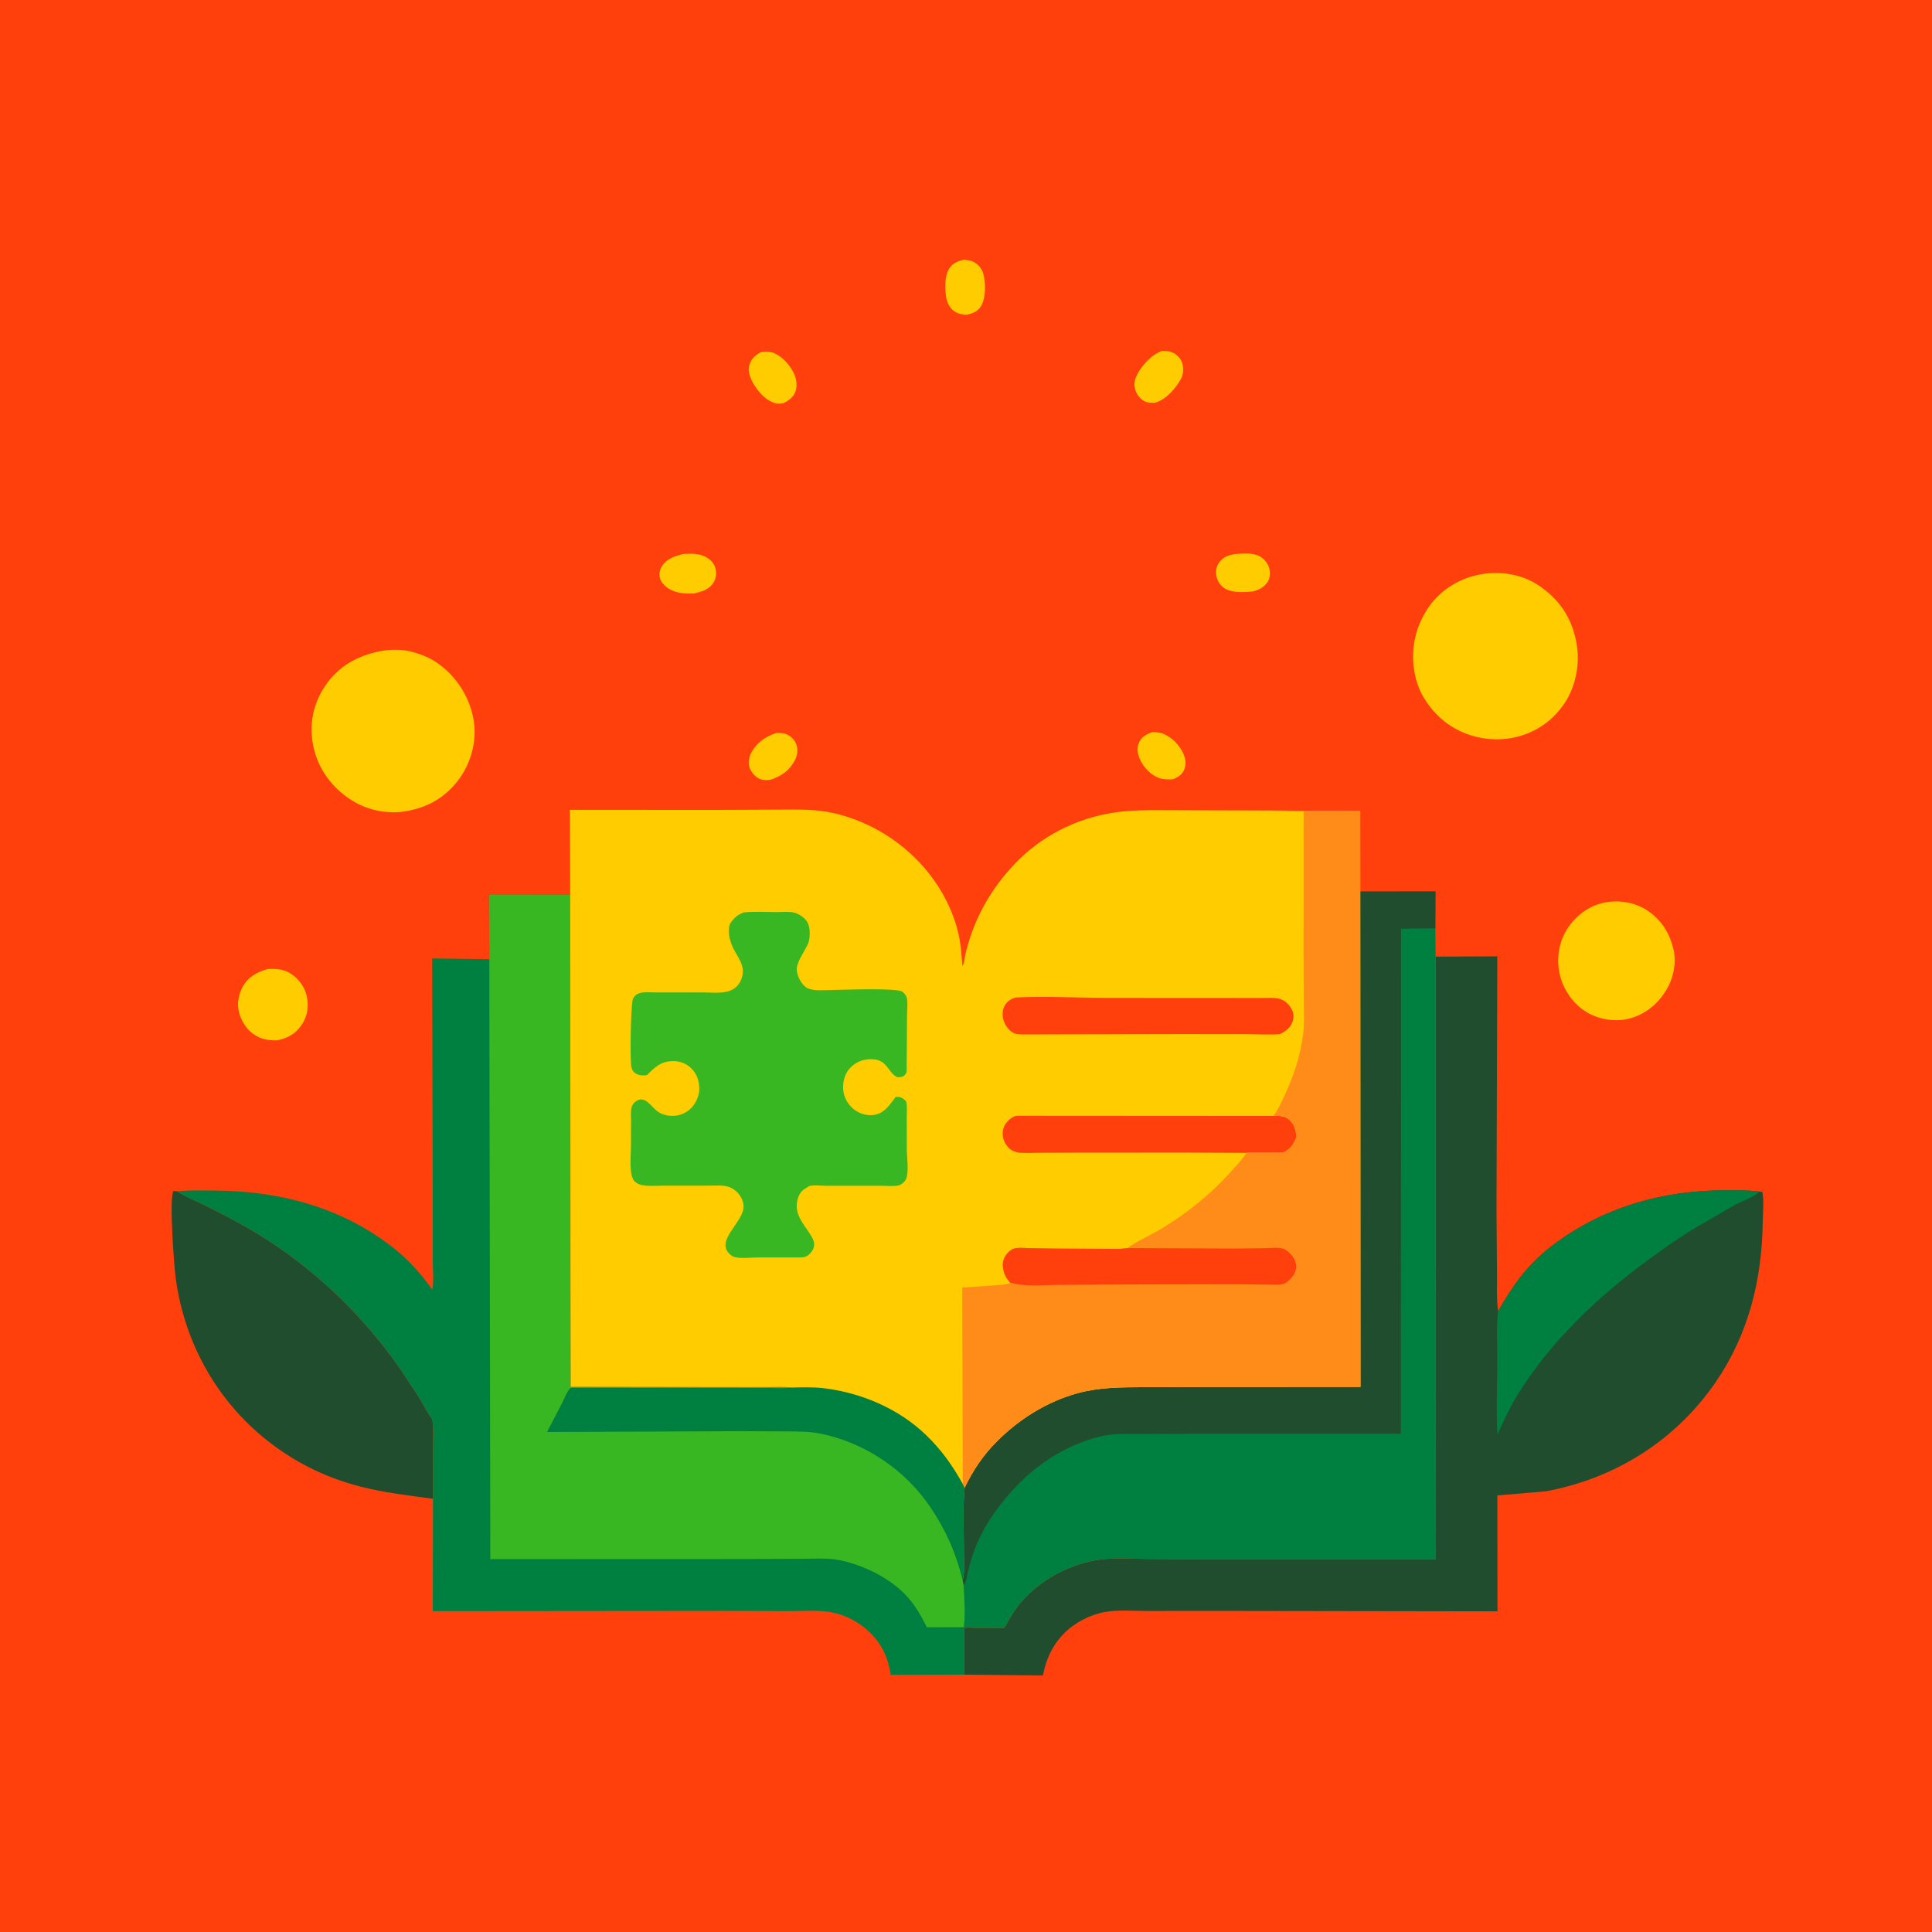 <svg version="1.1" xmlns="http://www.w3.org/2000/svg" style="display: block;" viewBox="0 0 2048 2048" width="1024" height="1024">
<path transform="translate(0,0)" fill="rgb(255,64,13)" d="M -0 -0 L 2048 0 L 2048 2048 L -0 2048 L -0 -0 z"/>
<path transform="translate(0,0)" fill="rgb(255,204,0)" d="M 1221.29 776.133 C 1225.12 775.993 1229.54 776.437 1233.13 777.843 C 1242.28 781.434 1250.81 790.395 1254.57 799.333 C 1256.91 804.888 1257.66 810.988 1254.98 816.553 C 1252.5 821.701 1248.01 824.297 1242.85 826.159 C 1237.95 826.224 1233.18 826.367 1228.5 824.639 C 1219.82 821.437 1212.44 813.65 1208.6 805.365 C 1205.97 799.681 1204.69 793.502 1207.24 787.5 C 1210.06 780.881 1214.9 778.561 1221.29 776.133 z"/>
<path transform="translate(0,0)" fill="rgb(255,204,0)" d="M 822.58 777.063 C 826.453 776.974 830.267 776.741 833.883 778.382 C 838.599 780.523 842.782 784.604 844.35 789.647 C 845.999 794.953 845.174 800.801 842.688 805.673 C 836.996 816.823 828.383 822.548 816.954 826.53 C 813.018 826.976 809.263 827.251 805.5 825.734 C 800.607 823.761 796.262 818.476 794.563 813.583 C 793.002 809.092 793.701 803.424 795.771 799.196 C 801.354 787.787 810.842 781.001 822.58 777.063 z"/>
<path transform="translate(0,0)" fill="rgb(255,204,0)" d="M 1308.55 587.327 C 1317.03 586.823 1328.12 585.531 1335.74 589.948 C 1340.57 592.748 1344.33 597.637 1345.63 603.094 C 1346.65 607.393 1346.28 612.695 1343.91 616.5 C 1340.17 622.505 1334.59 625.22 1327.97 626.954 C 1319.11 627.884 1307.04 628.575 1299 624.165 C 1294.03 621.442 1290.73 616.5 1289.5 611.024 C 1288.4 606.166 1289.26 600.607 1292.18 596.5 C 1296.47 590.467 1301.57 588.748 1308.55 587.327 z"/>
<path transform="translate(0,0)" fill="rgb(255,204,0)" d="M 1022.2 275.29 L 1028.5 276.268 C 1033 277.361 1037.98 281.198 1040.2 285.285 L 1040.68 286.26 C 1041.3 287.474 1041.9 288.68 1042.26 290.004 C 1044.92 299.898 1045.28 315.539 1039.86 324.598 C 1036.46 330.295 1030.74 332.333 1024.61 333.641 C 1019.95 333.308 1016.38 332.949 1012.37 330.456 C 1007.32 327.322 1004.23 321.829 1003.18 316.062 C 1001.49 306.713 1000.97 291.838 1006.76 283.863 C 1010.63 278.551 1015.96 276.454 1022.2 275.29 z"/>
<path transform="translate(0,0)" fill="rgb(255,204,0)" d="M 1231.38 372.08 C 1235.19 372.044 1238.82 371.916 1242.39 373.429 C 1247 375.381 1251.23 379.356 1252.95 384.125 C 1254.89 389.539 1254.57 396.764 1251.74 401.827 C 1245.87 412.326 1236.16 423.431 1224.48 426.867 C 1221.19 427.025 1217.62 427.105 1214.5 425.905 C 1209.67 424.049 1206.15 419.835 1204.15 415.178 C 1201.94 410.022 1202.11 404.503 1204.38 399.38 C 1209.42 388.032 1219.83 376.531 1231.38 372.08 z"/>
<path transform="translate(0,0)" fill="rgb(255,204,0)" d="M 806.949 373.051 C 810.428 372.775 814.634 372.441 818.002 373.405 C 827.606 376.152 836.481 385.858 840.964 394.559 C 844.062 400.57 845.541 408.504 843.189 415.03 C 840.97 421.186 835.922 424.681 830.346 427.5 C 827.74 427.824 825.024 428.195 822.436 427.577 C 813.387 425.418 805.477 417.244 800.5 409.704 C 796.543 403.709 792.1 394.716 794.234 387.375 C 796.378 380.002 800.358 376.638 806.949 373.051 z"/>
<path transform="translate(0,0)" fill="rgb(255,204,0)" d="M 724.975 587.176 C 732.941 586.849 740.593 586.47 747.92 590.265 C 752.879 592.833 756.992 597.028 758.434 602.53 C 759.779 607.664 759.082 613.259 756.202 617.754 C 751.458 625.156 743.515 627.312 735.496 629.151 C 727.125 629.216 719.551 629.229 711.777 625.585 C 706.626 623.169 701.052 618.392 699.5 612.691 C 698.281 608.215 699.561 603.296 702.148 599.5 C 707.411 591.779 716.35 589.101 724.975 587.176 z"/>
<path transform="translate(0,0)" fill="rgb(255,204,0)" d="M 283.683 1027.19 C 292.387 1026.76 300.18 1027.08 307.854 1031.85 C 316.231 1037.04 322.839 1045.9 325.053 1055.55 C 327.435 1065.93 326.228 1076.27 320.405 1085.38 C 314.009 1095.37 305.482 1100.43 294.137 1102.73 C 290.915 1102.99 287.701 1102.75 284.5 1102.33 C 274.758 1101.07 266.599 1096.12 260.66 1088.33 C 254.977 1080.89 251.115 1069.97 252.596 1060.54 L 252.862 1059 C 253.609 1054.43 254.769 1050.6 257.004 1046.5 C 263.005 1035.49 272.108 1030.51 283.683 1027.19 z"/>
<path transform="translate(0,0)" fill="rgb(255,204,0)" d="M 1656.36 1042.46 L 1654.4 1036.69 C 1649.57 1020.41 1651.27 1002.39 1659.61 987.539 C 1667.41 973.649 1681.37 961.84 1696.89 957.682 C 1712.75 953.435 1730.13 955.497 1744.21 963.873 C 1759.05 972.972 1768.5 986.302 1773.06 1003 L 1773.54 1004.72 C 1777.44 1019.27 1774.21 1036.02 1766.66 1048.88 C 1757.77 1064.01 1744.26 1075.19 1727.18 1079.71 C 1712.43 1083.62 1694.86 1080.7 1681.84 1072.88 C 1670 1065.78 1661.76 1055.06 1656.36 1042.46 z"/>
<path transform="translate(0,0)" fill="rgb(255,204,0)" d="M 408.629 689.333 C 417.015 688.464 426.342 688.463 434.559 690.432 C 445.466 693.046 455.465 696.937 464.648 703.529 C 484.867 718.042 498.902 740.757 502.384 765.471 C 505.456 787.282 498.553 810.635 485.067 827.872 C 469.545 847.711 449.702 857.586 425.168 860.617 L 424.751 860.689 C 404.453 862.505 384.558 857.04 368.066 845.151 C 348.344 830.935 335.137 810.901 331.354 786.755 C 327.75 763.751 333.316 742.144 347.179 723.531 C 362.36 703.148 384.066 693.048 408.629 689.333 z"/>
<path transform="translate(0,0)" fill="rgb(255,204,0)" d="M 1507.16 735.888 C 1503.92 729.434 1501.33 722.499 1499.97 715.391 L 1499.62 713.5 C 1495 689.836 1499.84 666.24 1512.8 646 C 1524.83 627.211 1544.74 614.019 1566.48 609.423 C 1588.29 604.813 1611.77 607.941 1630.5 620.212 C 1652.74 635.243 1665.84 654.076 1670.95 680.625 C 1675.23 702.822 1670.68 727.573 1657.93 746.262 C 1644.68 765.69 1624.79 778.415 1601.69 782.384 C 1578.26 786.409 1553.39 780.891 1534.1 766.922 C 1522.62 758.607 1514 748.236 1507.16 735.888 z"/>
<path transform="translate(0,0)" fill="rgb(31,77,46)" d="M 458.984 1588.74 C 432.976 1585.3 406.53 1582.21 381.106 1575.59 C 347.415 1566.83 316.962 1552.35 289.08 1531.49 C 232.101 1488.88 195.992 1425.85 186.328 1355.5 C 184.724 1343.82 178.913 1269.09 184 1262.35 L 188.032 1262.88 L 188.747 1263.38 C 196.744 1268.79 206.543 1272.42 215.197 1276.73 C 234.381 1286.3 253.624 1296.07 271.957 1307.2 C 331.486 1343.34 383.744 1393.04 423.568 1450.15 L 444.032 1481 C 448.738 1488.77 452.984 1497.48 458.308 1504.79 C 459.898 1515.63 458.996 1527.57 459.009 1538.56 L 458.984 1588.74 z"/>
<path transform="translate(0,0)" fill="rgb(31,77,46)" d="M 1521.79 1014.06 L 1587.19 1013.75 L 1586.34 1281.94 L 1586.88 1350.1 C 1587.01 1363.2 1586.23 1377.02 1588.04 1389.97 C 1603.52 1362.74 1619.23 1340.47 1644.5 1321.09 C 1698.06 1280.01 1762.28 1261.6 1829.26 1261.79 C 1841.11 1261.83 1853.18 1261.52 1864.94 1263.09 L 1868.2 1263.52 C 1870.04 1273.28 1868.68 1285.66 1868.55 1295.74 C 1867.78 1356.62 1853.54 1414.24 1818.76 1465.01 C 1776.45 1526.77 1712.18 1567.33 1638.56 1580.85 L 1587.22 1585.22 L 1587.37 1708.08 L 1294.87 1707.64 L 1215.02 1707.69 C 1201.16 1707.7 1185.62 1706.35 1171.99 1708.68 C 1155.95 1711.41 1139.66 1719.7 1128.2 1731.23 C 1115.66 1743.84 1108.84 1758.78 1105.53 1776.09 L 1021.99 1775.21 L 1022.03 1725.65 C 1026 1724.89 1031.18 1725.62 1035.28 1725.65 L 1064.54 1725.82 C 1071.36 1713.41 1078.1 1702.2 1088.18 1692.12 C 1107.5 1672.79 1132.79 1659.59 1159.59 1654.26 C 1177.62 1650.68 1198.15 1652.34 1216.5 1652.54 L 1285.24 1653.06 L 1522.04 1652.98 L 1521.79 1014.06 z"/>
<path transform="translate(0,0)" fill="rgb(0,128,64)" d="M 1588.04 1389.97 C 1603.52 1362.74 1619.23 1340.47 1644.5 1321.09 C 1698.06 1280.01 1762.28 1261.6 1829.26 1261.79 C 1841.11 1261.83 1853.18 1261.52 1864.94 1263.09 C 1859.45 1269.16 1846.92 1272.94 1839.5 1277.02 L 1798.24 1300.93 C 1781.41 1310.75 1765.45 1322.24 1749.69 1333.68 C 1693.95 1374.13 1642.45 1422.67 1606.57 1482.04 C 1599.09 1494.42 1593.4 1507.62 1587.34 1520.7 C 1585.83 1494.89 1587.14 1468.39 1587.27 1442.51 C 1587.36 1425.51 1585.92 1406.78 1588.04 1389.97 z"/>
<path transform="translate(0,0)" fill="rgb(0,128,64)" d="M 1441.92 945.056 L 1521.66 944.947 L 1521.49 984.024 L 1521.79 1014.06 L 1522.04 1652.98 L 1285.24 1653.06 L 1216.5 1652.54 C 1198.15 1652.34 1177.62 1650.68 1159.59 1654.26 C 1132.79 1659.59 1107.5 1672.79 1088.18 1692.12 C 1078.1 1702.2 1071.36 1713.41 1064.54 1725.82 L 1035.28 1725.65 C 1031.18 1725.62 1026 1724.89 1022.03 1725.65 L 1021.99 1775.21 L 944.253 1775.51 C 941.487 1757.51 935.153 1743.31 922.078 1730.5 C 911.222 1719.86 896.594 1711.93 881.623 1709.14 C 867.767 1706.55 852.398 1707.87 838.27 1707.85 L 765.209 1707.62 L 458.768 1707.9 L 458.984 1588.74 L 459.009 1538.56 C 458.996 1527.57 459.898 1515.63 458.308 1504.79 C 452.984 1497.48 448.738 1488.77 444.032 1481 L 423.568 1450.15 C 383.744 1393.04 331.486 1343.34 271.957 1307.2 C 253.624 1296.07 234.381 1286.3 215.197 1276.73 C 206.543 1272.42 196.744 1268.79 188.747 1263.38 L 188.032 1262.88 C 200.673 1261.41 213.718 1261.96 226.435 1262.01 C 295.486 1262.27 361.789 1279.3 416.842 1322.66 C 432.834 1335.25 446.533 1350.38 458.192 1367.05 C 460.022 1358.26 458.786 1347.09 458.774 1338.06 L 458.754 1276.39 L 458.111 1015.99 L 518.69 1016.75 L 518.371 948.077 L 604.401 948.143 L 604.767 1364.78 L 604.964 1470.07 L 765.898 1470.31 L 813.246 1470.36 C 821.607 1470.38 830.804 1469.78 839.082 1470.8 C 850.068 1470.58 861.444 1470.18 872.359 1471.43 C 912.496 1476.06 952.543 1493.04 981.767 1521.24 C 997.964 1536.87 1009.67 1553.41 1020.59 1572.97 L 1022.61 1576.97 C 1031.56 1558.39 1042.14 1542.59 1056.71 1527.98 C 1080.47 1504.15 1110.31 1485.46 1142.96 1476.67 C 1166.19 1470.41 1188.8 1470.59 1212.59 1470.44 L 1276 1470.19 L 1442.14 1470.14 L 1441.92 945.056 z"/>
<path transform="translate(0,0)" fill="rgb(31,77,46)" d="M 1441.92 945.056 L 1521.66 944.947 L 1521.49 984.024 L 1485.12 984.489 L 1484.96 1519.8 L 1261.29 1519.83 L 1208.35 1520.05 C 1194.83 1520.11 1180.66 1519.35 1167.44 1522.48 C 1134.1 1530.36 1104.49 1548.2 1080.36 1572.38 C 1062.12 1590.67 1044.64 1614.26 1034.8 1638.29 C 1031.26 1646.93 1028.66 1655.86 1026.31 1664.89 C 1025.1 1669.53 1024.82 1676.77 1021.34 1680.2 L 1020.49 1675.77 L 1021.05 1672 C 1022.64 1664.42 1021.8 1655.45 1021.82 1647.66 C 1021.89 1624.5 1020.26 1599.95 1022.61 1576.97 C 1031.56 1558.39 1042.14 1542.59 1056.71 1527.98 C 1080.47 1504.15 1110.31 1485.46 1142.96 1476.67 C 1166.19 1470.41 1188.8 1470.59 1212.59 1470.44 L 1276 1470.19 L 1442.14 1470.14 L 1441.92 945.056 z"/>
<path transform="translate(0,0)" fill="rgb(57,183,34)" d="M 604.401 948.143 L 604.767 1364.78 L 604.964 1470.07 L 765.898 1470.31 L 813.246 1470.36 C 821.607 1470.38 830.804 1469.78 839.082 1470.8 C 850.068 1470.58 861.444 1470.18 872.359 1471.43 C 912.496 1476.06 952.543 1493.04 981.767 1521.24 C 997.964 1536.87 1009.67 1553.41 1020.59 1572.97 L 1022.61 1576.97 C 1020.26 1599.95 1021.89 1624.5 1021.82 1647.66 C 1021.8 1655.45 1022.64 1664.42 1021.05 1672 L 1020.49 1675.77 L 1021.34 1680.2 C 1022.28 1694.13 1023.43 1711.05 1021.67 1724.85 L 982.591 1724.96 C 975.997 1711.94 968.819 1699.35 958.386 1688.98 C 940.846 1671.53 912.999 1658.1 888.806 1653.65 C 876.103 1651.31 862.261 1652.34 849.391 1652.41 L 787.858 1652.62 L 519.737 1652.71 L 518.69 1016.75 L 518.371 948.077 L 604.401 948.143 z"/>
<path transform="translate(0,0)" fill="rgb(0,128,64)" d="M 839.082 1470.8 C 850.068 1470.58 861.444 1470.18 872.359 1471.43 C 912.496 1476.06 952.543 1493.04 981.767 1521.24 C 997.964 1536.87 1009.67 1553.41 1020.59 1572.97 L 1022.61 1576.97 C 1020.26 1599.95 1021.89 1624.5 1021.82 1647.66 C 1021.8 1655.45 1022.64 1664.42 1021.05 1672 L 1020.49 1675.77 C 1014.03 1647.68 1002.52 1621.81 986.406 1597.94 C 959.397 1557.92 916.792 1529.27 869.5 1519.65 C 858.402 1517.39 847.101 1517.52 835.818 1517.36 L 786.281 1517.1 L 606.367 1517.89 L 579.917 1517.9 L 596.196 1486.61 C 598.663 1481.7 600.989 1474.84 604.976 1471.1 L 770.986 1471.24 L 816.052 1471.27 C 823.467 1471.26 831.773 1471.99 839.082 1470.8 z"/>
<path transform="translate(0,0)" fill="rgb(255,204,0)" d="M 604.401 948.143 L 604.096 858.468 L 760.45 858.518 L 824.542 858.248 C 844.707 858.167 864.499 857.429 884.313 862.047 C 917.184 869.709 947.532 886.893 971.314 910.759 C 992.332 931.85 1008.47 959.001 1015.55 988.035 C 1018.46 999.997 1019.33 1011.82 1020.13 1024.06 C 1022.21 1021.1 1022.23 1017.3 1022.87 1013.82 C 1023.7 1009.24 1025.05 1004.69 1026.35 1000.22 C 1036.1 966.709 1055.04 935.897 1079.89 911.432 C 1109.42 882.357 1148.27 864.559 1189.39 860.28 C 1209.67 858.169 1230.35 858.92 1250.74 858.894 L 1340.48 859.158 L 1441.87 859.748 L 1441.92 945.056 L 1442.14 1470.14 L 1276 1470.19 L 1212.59 1470.44 C 1188.8 1470.59 1166.19 1470.41 1142.96 1476.67 C 1110.31 1485.46 1080.47 1504.15 1056.71 1527.98 C 1042.14 1542.59 1031.56 1558.39 1022.61 1576.97 L 1020.59 1572.97 C 1009.67 1553.41 997.964 1536.87 981.767 1521.24 C 952.543 1493.04 912.496 1476.06 872.359 1471.43 C 861.444 1470.18 850.068 1470.58 839.082 1470.8 C 830.804 1469.78 821.607 1470.38 813.246 1470.36 L 765.898 1470.31 L 604.964 1470.07 L 604.767 1364.78 L 604.401 948.143 z"/>
<path transform="translate(0,0)" fill="rgb(255,64,13)" d="M 1076.73 1057.35 C 1108.96 1055.77 1142.17 1057.74 1174.5 1057.81 L 1299.32 1057.88 L 1337.77 1057.9 C 1343.79 1057.91 1351.24 1057.13 1357 1058.96 C 1362.36 1060.67 1367.11 1065.32 1369.5 1070.31 C 1371.56 1074.61 1371.57 1079.05 1369.96 1083.5 C 1367.7 1089.71 1362.36 1093.49 1356.65 1096.26 C 1344.72 1097.02 1332.42 1096.27 1320.45 1096.23 L 1251.88 1096.15 L 1083.63 1096.54 C 1080.47 1096.49 1076.86 1096.33 1074.02 1094.78 C 1068.93 1092.02 1065.3 1086.57 1063.66 1081.12 C 1062.31 1076.64 1062.46 1070.64 1064.73 1066.45 C 1067.4 1061.54 1071.49 1058.85 1076.73 1057.35 z"/>
<path transform="translate(0,0)" fill="rgb(255,64,13)" d="M 1349.91 1182.94 C 1355.95 1182.73 1361.7 1182.65 1366.5 1186.87 C 1372.3 1191.96 1373.35 1197.47 1374.43 1204.67 C 1371.35 1213.24 1368.48 1217.46 1360.22 1221.89 L 1322.29 1221.87 L 1321.48 1222.06 L 1258.23 1221.76 L 1146.56 1221.81 L 1103.1 1221.95 C 1095.68 1221.97 1087.84 1222.51 1080.48 1221.83 C 1076.74 1221.48 1073.05 1220.07 1070.16 1217.64 C 1066.33 1214.42 1063.36 1208.58 1062.97 1203.64 C 1062.5 1197.84 1064.01 1192.97 1068.01 1188.69 C 1070.62 1185.9 1074.57 1182.8 1078.55 1182.77 L 1349.91 1182.94 z"/>
<path transform="translate(0,0)" fill="rgb(57,183,34)" d="M 787.902 967.232 C 799.592 966.094 811.844 966.786 823.59 966.859 C 829.316 966.894 836.327 966.037 841.869 967.417 C 845.503 968.322 849.202 970.508 852 972.968 C 856.163 976.628 857.896 981.054 858.218 986.5 C 858.483 990.99 858.342 995.89 856.651 1000.09 C 853.389 1008.2 843.333 1020.39 844.727 1029.56 C 845.74 1036.21 850.124 1044.77 856.416 1047.68 C 862.637 1050.55 872.485 1049.52 879.304 1049.47 C 890.584 1049.4 951.368 1046.81 956.682 1051.34 C 959.615 1053.83 961.292 1056.08 961.655 1060 C 962.147 1065.29 961.546 1071.17 961.474 1076.52 L 961.282 1108.15 L 961.093 1129.09 C 961.044 1131.26 961.407 1134.99 960.864 1137 C 960.725 1137.51 959.153 1139.61 958.906 1139.86 C 956.964 1141.84 954.063 1141.83 951.5 1141.95 C 945.708 1139.87 942.541 1132.66 938.167 1128.4 C 933.554 1123.91 928.954 1122.76 922.688 1122.79 C 914.18 1122.84 906.504 1126.24 900.775 1132.5 C 895.149 1138.65 893.164 1147.36 893.868 1155.5 C 894.528 1163.15 898.634 1170.48 904.473 1175.35 C 910.485 1180.37 918.135 1182.88 925.953 1181.92 C 937.527 1180.5 943.077 1171.06 949.5 1162.73 L 951.259 1162.75 C 955.465 1162.87 957.66 1164.51 960.5 1167.43 C 961.904 1172.43 961.178 1178.94 961.175 1184.2 L 961.251 1219.39 C 961.372 1227.17 963.618 1242.62 960.481 1249.69 C 959.182 1252.61 955.858 1255.65 952.762 1256.49 C 947.718 1257.87 940.197 1256.97 934.824 1256.98 L 875.599 1256.96 C 871.064 1256.95 860.684 1255.7 856.997 1257.66 L 855.664 1258.63 C 853.669 1259.96 851.59 1260.96 849.935 1262.76 C 846.832 1266.15 845.17 1271.06 844.694 1275.56 C 843.377 1288 851.073 1296.55 857.438 1306.23 C 859.91 1309.99 862.894 1314.31 863.049 1318.94 C 863.174 1322.69 861.011 1326.41 858.451 1329.03 C 855.088 1332.47 851.896 1333.07 847.25 1332.95 L 802.573 1332.96 C 795.509 1333.01 785.587 1334.3 778.786 1332.57 C 776.851 1332.08 774.857 1330.66 773.424 1329.3 C 757.588 1314.35 789.887 1294.65 788.182 1277.59 C 787.333 1269.09 780.998 1261.25 773.046 1258.34 C 766.44 1255.93 758.359 1256.81 751.4 1256.81 L 704.468 1256.82 C 696.904 1256.82 688.149 1257.69 680.771 1256.3 C 677.799 1255.74 675.143 1254.54 672.9 1252.48 C 666.316 1246.44 668.856 1224.22 668.85 1214.95 L 668.933 1187.66 C 668.963 1183.4 668.41 1178.2 669.487 1174.08 C 670.02 1172.04 671.159 1169.9 672.766 1168.5 C 683.266 1159.38 689.828 1173.1 697.275 1178.32 C 701.35 1181.17 705.854 1182.46 710.781 1182.83 C 718.41 1183.39 725.768 1180.81 731.5 1175.76 C 736.945 1170.96 741.153 1162.26 741.273 1155 C 741.415 1146.51 739.01 1138.51 732.751 1132.43 C 727.677 1127.5 721.05 1124.86 714.057 1124.82 C 700.755 1124.75 694.642 1130.94 685.717 1139.66 C 681.964 1140.08 679.097 1140.29 675.527 1138.78 C 672.393 1137.46 670.556 1135.36 669.492 1132.13 C 667.484 1126.04 668.652 1062.8 671.082 1058.5 C 672.193 1056.53 673.998 1054.43 676.074 1053.46 C 681.462 1050.94 690.169 1052.05 696.135 1052.04 L 744.192 1052.01 C 753.011 1052 764.604 1053.38 772.928 1050.55 C 778.285 1048.72 782.693 1044.91 785.082 1039.76 C 792.66 1023.41 780.231 1014.33 775.261 1000.39 L 774.789 999 L 773.374 994.44 C 772.53 990.209 771.863 982.05 774.408 978.387 L 775.078 977.5 C 778.866 972.164 781.958 969.969 787.902 967.232 z"/>
<path transform="translate(0,0)" fill="rgb(255,140,25)" d="M 1340.48 859.158 L 1441.87 859.748 L 1441.92 945.056 L 1442.14 1470.14 L 1276 1470.19 L 1212.59 1470.44 C 1188.8 1470.59 1166.19 1470.41 1142.96 1476.67 C 1110.31 1485.46 1080.47 1504.15 1056.71 1527.98 C 1042.14 1542.59 1031.56 1558.39 1022.61 1576.97 L 1020.59 1572.97 L 1019.99 1364.88 L 1055.04 1362.44 C 1059.74 1361.97 1065.45 1361.94 1069.92 1360.5 L 1071.34 1360.01 C 1066.3 1355.1 1063.64 1349.47 1063.09 1342.4 C 1062.68 1337.08 1064.52 1331.92 1068.22 1328.05 C 1070.59 1325.57 1073.33 1323.66 1076.78 1323.08 C 1080.8 1322.4 1085.6 1322.93 1089.7 1323 L 1115.58 1323.47 L 1186.38 1323.91 L 1195.01 1323.01 C 1206.4 1315.02 1220.03 1309.27 1232 1301.98 C 1258.57 1285.8 1283.42 1265.85 1304.25 1242.71 C 1310.17 1236.13 1316.61 1229.45 1321.48 1222.06 L 1322.29 1221.87 L 1360.22 1221.89 C 1368.48 1217.46 1371.35 1213.24 1374.43 1204.67 C 1373.35 1197.47 1372.3 1191.96 1366.5 1186.87 C 1361.7 1182.65 1355.95 1182.73 1349.91 1182.94 C 1355.01 1176.05 1358.9 1167.36 1362.49 1159.56 C 1371.82 1139.3 1378.35 1119 1381.31 1096.85 C 1382.75 1086.02 1382.14 1074.66 1382.09 1063.75 L 1381.81 1014.6 L 1381.92 860.095 L 1341.59 859.289 L 1340.48 859.158 z"/>
<path transform="translate(0,0)" fill="rgb(255,64,13)" d="M 1195.01 1323.01 L 1311.1 1323.51 L 1341.38 1323.1 C 1346.5 1323.01 1352.21 1322.3 1357.27 1322.96 C 1361.83 1323.55 1365.89 1326.82 1368.83 1330.11 C 1371.92 1333.57 1374.15 1338.42 1373.96 1343.14 C 1373.71 1349.18 1369.62 1354.74 1365.03 1358.35 C 1362.05 1360.7 1358.78 1361.78 1355 1361.91 L 1311.22 1361.32 L 1209.13 1361.52 L 1122.56 1362.02 C 1108.66 1362.08 1093.05 1363.6 1079.37 1361.49 L 1075.2 1360.6 L 1071.34 1360.01 C 1066.3 1355.1 1063.64 1349.47 1063.09 1342.4 C 1062.68 1337.08 1064.52 1331.92 1068.22 1328.05 C 1070.59 1325.57 1073.33 1323.66 1076.78 1323.08 C 1080.8 1322.4 1085.6 1322.93 1089.7 1323 L 1115.58 1323.47 L 1186.38 1323.91 L 1195.01 1323.01 z"/>
</svg>